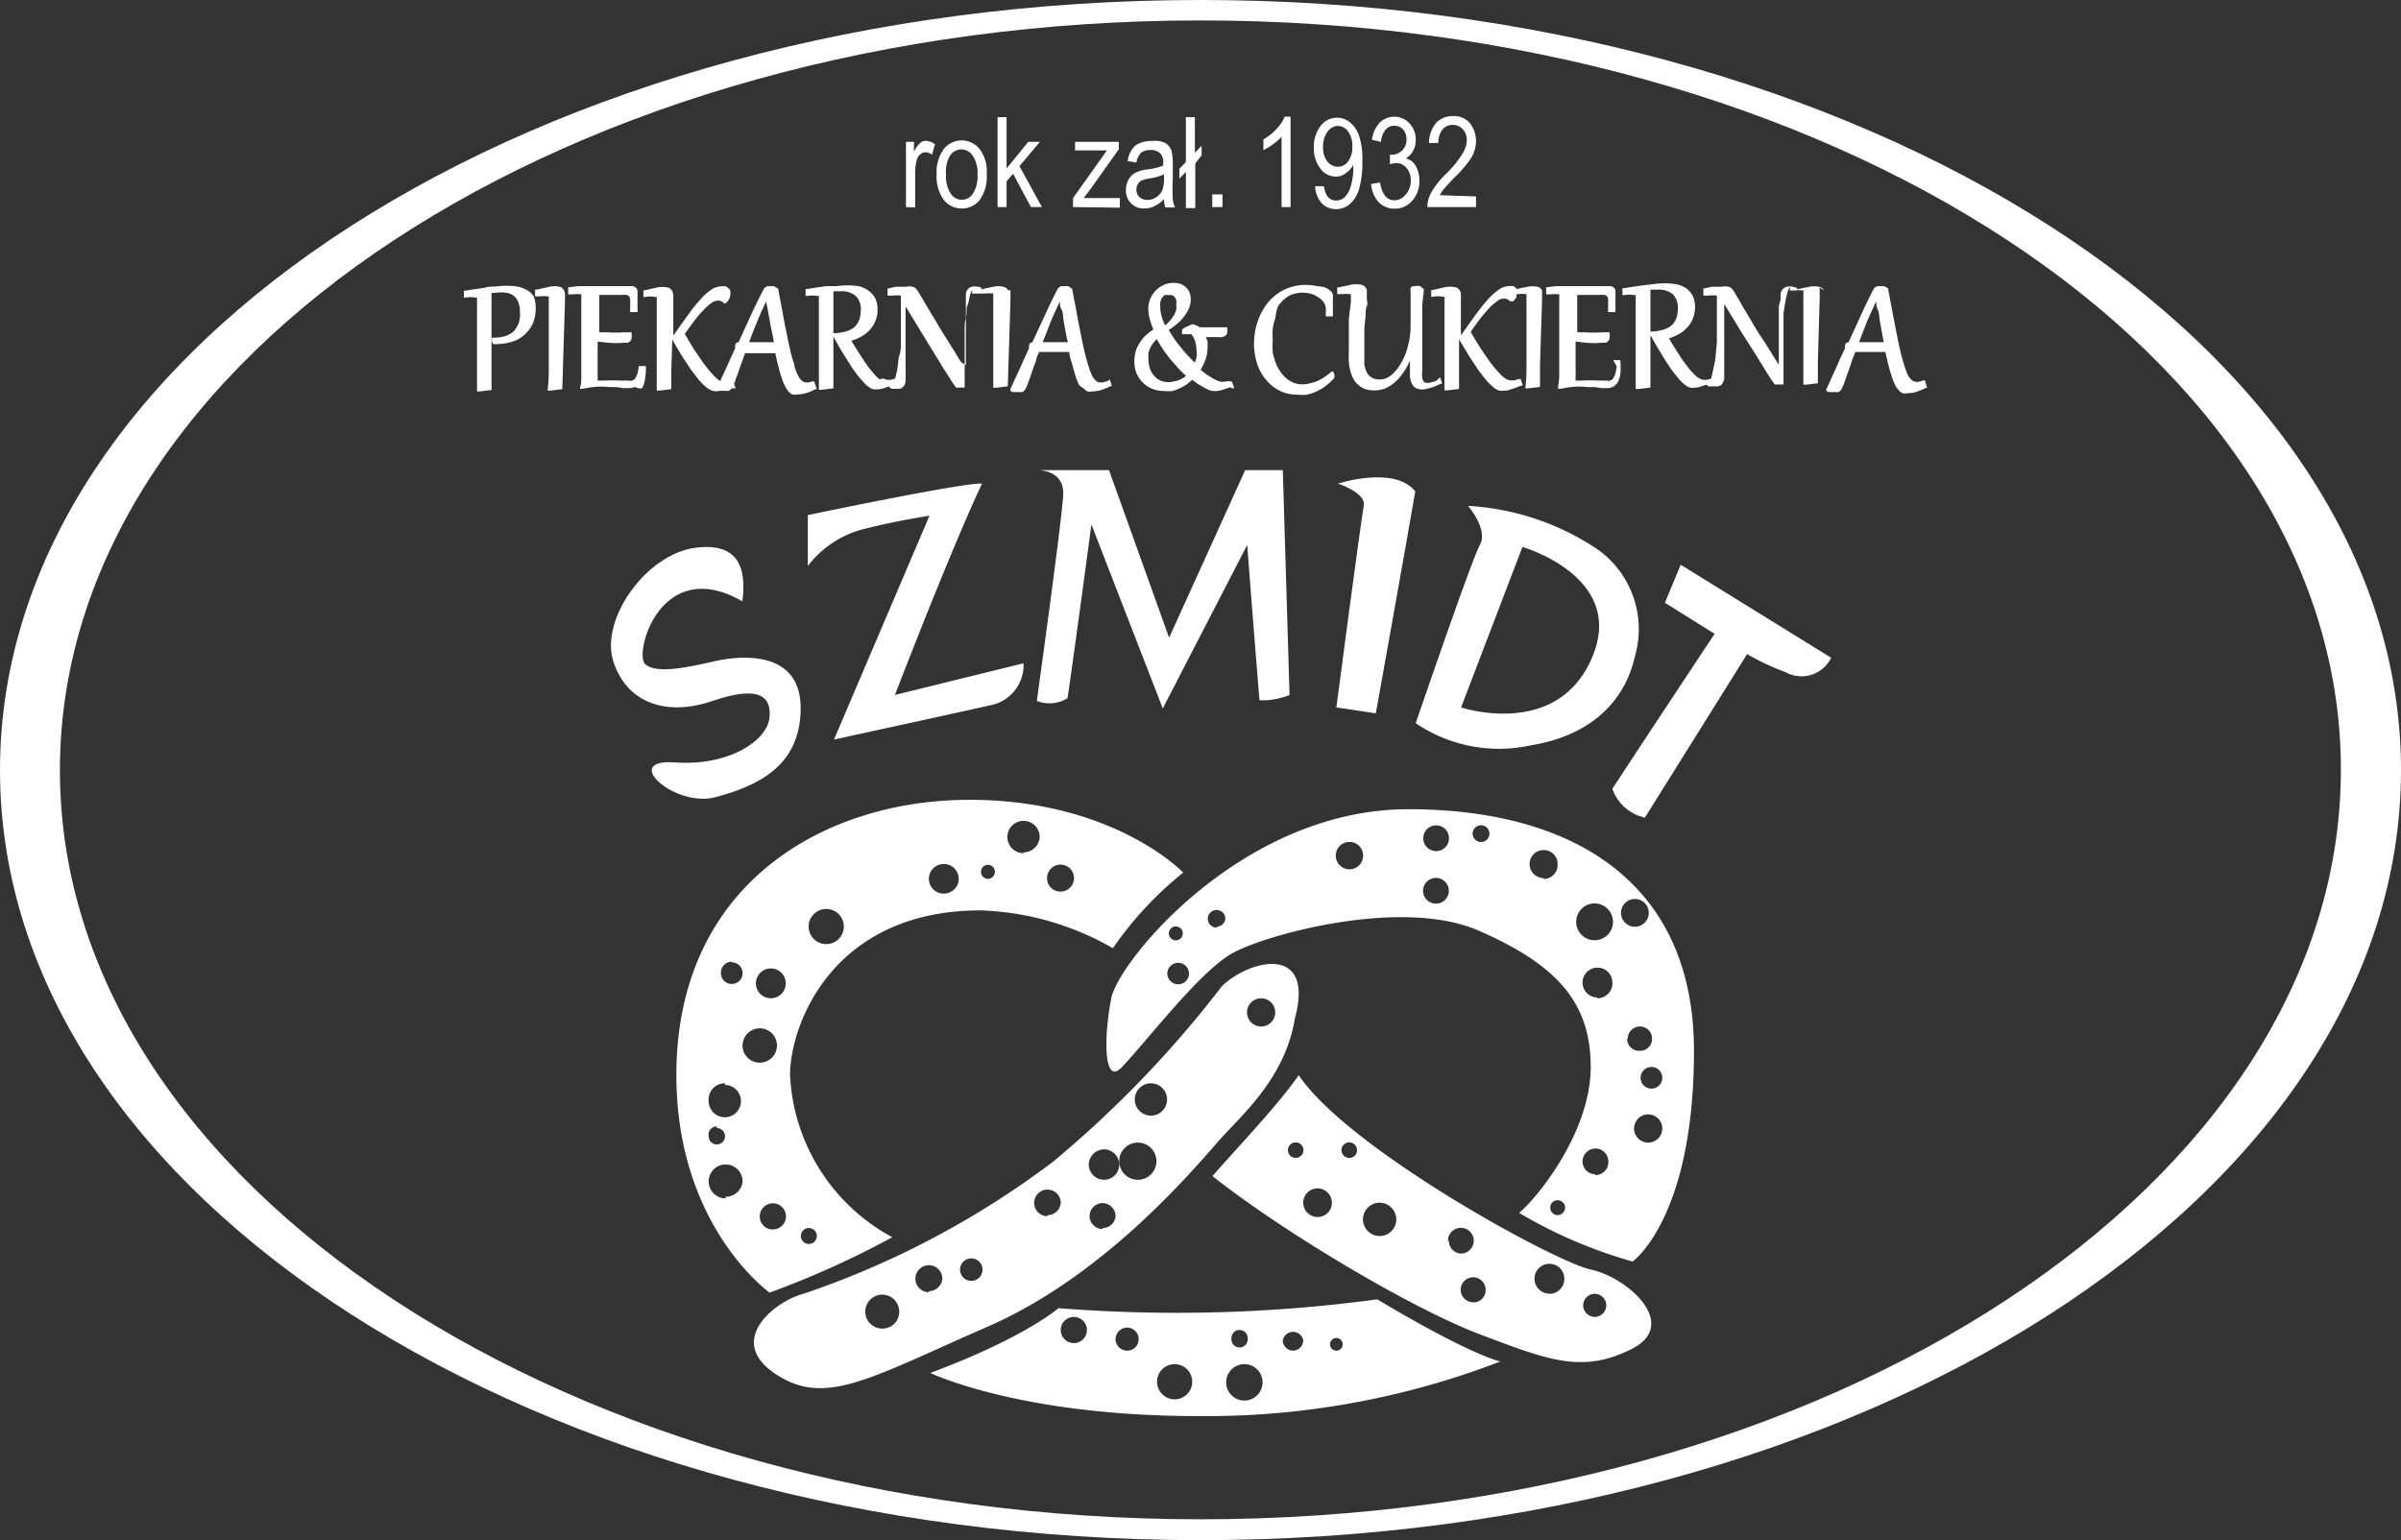 <svg id="Warstwa_1" data-name="Warstwa 1" xmlns="http://www.w3.org/2000/svg" viewBox="0 0 117.43 75.35"><rect x="0" y="0" width="117.43" height="75.35" fill="#333333" stroke="none"/><defs><style>.cls-1{fill:#fff;}</style></defs><title>Szmidt_logo</title><path class="cls-1" d="M59.77,48.24a53.48,53.48,0,0,1-8.26,8.59A43.2,43.2,0,0,1,39.29,63.3c-1.32.33-3.83,2.25-1.39,3.9s4.56.26,10.44-2.31,10.3-8,11.36-9.18,3.17-3,3.63-5.88C64.32,46.19,61.15,46.92,59.77,48.24ZM43.15,65a.83.83,0,1,1,.83-.82A.82.82,0,0,1,43.15,65Zm2.28-1.78a.66.66,0,1,1,.66-.66A.67.67,0,0,1,45.43,63.17Zm2-.56a.55.55,0,0,1,0-1.09.55.55,0,1,1,0,1.09Zm3.8-3.16a.65.65,0,1,1,.65-.65A.65.65,0,0,1,51.23,59.45Zm2.7.63a.64.64,0,0,1-.64-.63.64.64,0,0,1,.64-.64.64.64,0,0,1,.63.64A.63.63,0,0,1,53.93,60.08ZM54,57.72a.75.75,0,0,1-.75-.74.76.76,0,0,1,.75-.75.75.75,0,0,1,.74.75A.74.74,0,0,1,54,57.72Zm1.65,0a.91.91,0,1,1,.91-.91A.91.91,0,0,1,55.69,57.72Zm.64-3.14a.79.79,0,1,1,.79-.79A.79.79,0,0,1,56.33,54.58Zm5.39-4.36a.69.69,0,1,1,.69-.69A.69.69,0,0,1,61.72,50.22Z"/><path class="cls-1" d="M67.36,63.57A73.32,73.32,0,0,1,51.77,64s-1.65,1.45-6.27,3.17c0,0,4.36,2.11,13.09,2.11a40,40,0,0,0,14.79-2.67S72,66.34,67.36,63.57ZM52.52,65.71a.64.64,0,0,1-.64-.64.64.64,0,1,1,1.28,0A.64.64,0,0,1,52.52,65.71Zm2.61.37a.57.57,0,0,1-.57-.56.58.58,0,0,1,.57-.57.57.57,0,0,1,.56.57A.56.56,0,0,1,55.13,66.08Zm2.32,2.38a.86.86,0,1,1,.86-.86A.86.86,0,0,1,57.45,68.46Zm3.18-3.39a.39.39,0,0,1,.39.39.4.4,0,1,1-.79,0A.39.39,0,0,1,60.63,65.07Zm.23,3.45a.89.89,0,1,1,.89-.89A.89.89,0,0,1,60.86,68.52Zm2.39-2.44a.51.51,0,0,1-.51-.51.51.51,0,0,1,1,0A.51.51,0,0,1,63.25,66.08Zm2.11,0a.31.31,0,1,1,.31-.31A.31.31,0,0,1,65.36,66.08Z"/><path class="cls-1" d="M77.8,62.11C76,61.72,65.89,56.17,63.52,52.6c-1,1.45-3,3.54-4.22,4.94C62.74,60.26,69,64,72.38,65.28s5,1.92,7.4.73S79.65,62.51,77.8,62.11ZM63.38,56.65a.38.38,0,1,1,.37-.37A.38.38,0,0,1,63.38,56.65Zm1.06,2.89a.7.7,0,1,1,.7-.7A.69.69,0,0,1,64.44,59.54ZM66,56.65a.38.38,0,1,1,.37-.37A.37.37,0,0,1,66,56.65Zm1.48,3.82a.82.82,0,0,1-.82-.81.82.82,0,0,1,.82-.82.82.82,0,0,1,.81.82A.81.81,0,0,1,67.52,60.47Zm3.34.24a.63.63,0,1,1,.63.62A.63.63,0,0,1,70.86,60.71Zm1.23,3a.61.61,0,1,1,.61-.61A.6.6,0,0,1,72.09,63.72Zm3.73-.42a.73.73,0,1,1,.73-.72A.73.73,0,0,1,75.82,63.3ZM78,64.43a.58.58,0,0,1-.57-.57A.57.57,0,0,1,78,63.3a.56.56,0,0,1,.56.56A.57.57,0,0,1,78,64.43Z"/><path class="cls-1" d="M68.88,39.59c-8.12,0-14.17,7.43-14.53,9.25s-.4,4.35.53,3.36c1.25-1.32,3.76-4.62,5.35-5.54s8.32-2.78,12.09-1.13S77.8,49,77.8,52.2s-2.63,6.42-3.5,7.14a23.16,23.16,0,0,0,5.55,2.38s3-2.12,3-10.31S77,39.59,68.88,39.59ZM57.45,45.33a.34.34,0,1,1,0,.67.34.34,0,0,1,0-.67ZM58,48a.53.53,0,0,1-.75,0,.51.51,0,0,1,0-.74.53.53,0,0,1,.75,0A.53.53,0,0,1,58,48Zm1.51-2.62a.43.43,0,1,1,.42-.42A.42.42,0,0,1,59.54,45.33ZM66,42.53a.67.67,0,1,1,.67-.67A.67.67,0,0,1,66,42.53ZM81.3,52.73a.53.53,0,1,1-.53-.53A.53.53,0,0,1,81.3,52.73ZM70.24,44.21a.63.63,0,1,1,.62-.63A.63.63,0,0,1,70.24,44.21Zm0-2.57a.63.63,0,0,1-.63-.63.63.63,0,1,1,.63.63Zm2.26-.45a.41.41,0,1,1,0-.81.41.41,0,0,1,0,.81Zm3,1.77a.69.69,0,0,1-.69-.69.68.68,0,0,1,.69-.68.67.67,0,0,1,.68.68A.68.68,0,0,1,75.5,43Zm.68,16.49a.37.37,0,0,1-.36-.37.36.36,0,0,1,.36-.36.37.37,0,0,1,.37.36A.38.38,0,0,1,76.18,59.45Zm1.85-2a.63.63,0,0,1-.63-.63.64.64,0,0,1,.63-.63.63.63,0,0,1,.63.63A.63.63,0,0,1,78,57.49Zm.1-8.65a.73.73,0,1,1,.73-.73A.73.73,0,0,1,78.13,48.84ZM78,46a.9.9,0,1,1,.89-.9A.9.9,0,0,1,78,46Zm1.28-1.34a.68.68,0,0,1,1.36,0,.68.68,0,0,1-1.36,0Zm.33,6.16a.6.6,0,0,1,.6-.6.59.59,0,0,1,.59.6.58.58,0,0,1-.59.59A.59.59,0,0,1,79.58,50.82Zm1,5.08a.69.69,0,1,1,0-1.38.69.69,0,0,1,0,1.38Z"/><path class="cls-1" d="M47.41,39.13c-7.06,0-14.33,4.09-14.33,13.47,0,7.4,4.56,10.64,4.56,10.64a44.26,44.26,0,0,0,6-2.71,9.53,9.53,0,0,1-5-7.93c0-2.44,2.06-8.06,9.32-8.06a13.87,13.87,0,0,1,6.47,1.85,17.41,17.41,0,0,1,3.44-3.7S54.48,39.13,47.41,39.13ZM39.56,60.08a.39.39,0,0,1,0,.78.39.39,0,0,1,0-.78Zm-3.77-13a.53.53,0,1,1-.53.53A.53.53,0,0,1,35.79,47.05Zm-.33,6a.79.79,0,1,1-.8.79A.79.79,0,0,1,35.46,53Zm-.4,2.11a.4.4,0,0,1,.4.4.4.4,0,0,1-.8,0A.4.4,0,0,1,35.06,55.11Zm.43,3.44a.83.83,0,0,1-.83-.83.83.83,0,0,1,1.66,0A.83.83,0,0,1,35.49,58.55Zm.83-7.48a.84.84,0,1,1,.84.84A.84.84,0,0,1,36.32,51.07Zm1.47,9a.63.63,0,0,1-.63-.63.64.64,0,1,1,.63.63ZM37.7,48.84a.73.73,0,0,1,0-1.46.73.73,0,1,1,0,1.46Zm2.71-2.65a.86.86,0,1,1,.86-.86A.86.86,0,0,1,40.41,46.19Zm5.75-2.47a.73.73,0,0,1-.73-.72.73.73,0,1,1,1.46,0A.73.73,0,0,1,46.16,43.72ZM48.32,43a.35.35,0,0,1-.34-.35.34.34,0,0,1,.68,0A.35.35,0,0,1,48.32,43Zm1.74-1.26a.79.79,0,1,1,.79-.79A.79.79,0,0,1,50.06,41.7Zm1.8,1.88a.65.65,0,0,1-.65-.65.66.66,0,1,1,.65.65Z"/><path class="cls-1" d="M36.31,29.42c.15-1.22.1-2.94-2.31-2.62s-4.67,3.52-4,5.57,2.62,2.69,4.86,1.92,2.9-.24,2.77.85S35.67,37.49,33,37.3,33,39.54,35,39s4.16-1.48,4.16-4.36-3-2.56-4.16-2.3-2.86.67-3.44.16S32.31,27.12,36.31,29.42Z"/><path class="cls-1" d="M39.51,27.69V25.2s7.68-1.61,8.52-1.54C46.49,26.92,43.77,34,43.77,34l6.29-1.55a2,2,0,0,1-1.65,2.06c-1.73.39-7.62,1.67-7.62,1.67l4.67-10.95s-1.73.26-3.39.7A5,5,0,0,0,39.51,27.69Z"/><path class="cls-1" d="M50.71,34.29S51.93,25.52,52,24.23,50.71,23,50.71,23h3.53l2.94,8.2L60.9,23h1.84L63.07,34a3.49,3.49,0,0,1-1.47.26C61.33,31,61,26.66,61,26.66l-4.13,8-3.49-9s-.92,6.89-1.17,8.5A1.67,1.67,0,0,1,50.71,34.29Z"/><path class="cls-1" d="M65.36,34.61s1.21-9.22,1.34-9.86-1.26-1.09-1.26-1.09,2.76-.9,3.78.38c-.45,2.62-1.93,10.86-1.93,10.86Z"/><path class="cls-1" d="M77.8,26.66a12.62,12.62,0,0,0-6-1.91s1,1.15.58,1.91-3,8.33-3.14,8.72a7.24,7.24,0,0,0,5.6,1.09c3.61-.58,4.79-2.84,5.11-4.32A4.78,4.78,0,0,0,77.8,26.66Zm.06,5.52c-1.7,4-6.4,2.43-6.4,2.43l3-7.85S79.57,28.22,77.86,32.18Z"/><path class="cls-1" d="M78.86,38.59c1.55-2.38,5-7.58,5-7.58l-2.43-1.52.77-1.86,7.36,4.55a1.61,1.61,0,0,1-2.24.7A11.63,11.63,0,0,1,85.45,32l-5,8A2.17,2.17,0,0,1,78.86,38.59Z"/><path class="cls-1" d="M25.82,14.22a1.55,1.55,0,0,0-.51-.2,3.86,3.86,0,0,0-1.09,0c-.17,0-.35,0-.52.06l-.49.07-.45.07-.07,0,0,.34h.07a1.46,1.46,0,0,1,.51,0l.06,0a.16.16,0,0,1,0,.07.61.61,0,0,1,0,.14c0,.36,0,.71,0,1.05s0,.69,0,1,0,.71,0,1.08,0,.76,0,1.17v.08h.14l.57-.07,0-1.06c0-.33,0-.65,0-1l0-.9c0-.29,0-.55,0-.79l0-1h.16a1.85,1.85,0,0,1,.62,0,.86.86,0,0,1,.32.15.77.77,0,0,1,.21.31,1.32,1.32,0,0,1,.08.49,2.26,2.26,0,0,1,0,.25,1.31,1.31,0,0,1-.06.27,1.16,1.16,0,0,1-.14.27.8.8,0,0,1-.22.23,1.19,1.19,0,0,1-.36.16,2,2,0,0,1-.53.06h-.06v.07s0,0,0,.05v0a.22.22,0,0,0,.07.19.28.28,0,0,0,.18,0,2.33,2.33,0,0,0,.76-.12,1.56,1.56,0,0,0,.6-.35,1.63,1.63,0,0,0,.4-.56,1.88,1.88,0,0,0,.13-.74,1.37,1.37,0,0,0-.12-.6A1.2,1.2,0,0,0,25.82,14.22Z"/><path class="cls-1" d="M27.58,14.2h0a.4.4,0,0,0-.14-.15,1.14,1.14,0,0,0-.65,0l-.55.12-.07,0,0,.33h.08l.21,0a1,1,0,0,1,.32,0l.06,0a.34.34,0,0,1,0,.08v1.21l0,1c0,.35,0,.7,0,1.07s0,.76-.05,1.17v.08h.13l.58-.07.13-4.2v-.25a1.85,1.85,0,0,0,0-.25A.48.48,0,0,0,27.58,14.2Z"/><path class="cls-1" d="M31.24,17.92a2.62,2.62,0,0,1-.07.38h0a.9.9,0,0,1-.11.22.33.33,0,0,1-.14.1.56.56,0,0,1-.2,0h-.39a6.88,6.88,0,0,0-.79,0l-.31,0c0-.05,0-.1,0-.16s0-.22,0-.35l0-.4c0-.14,0-.27,0-.41s0-.26,0-.37v-.22l.52.06a4.81,4.81,0,0,0,.75,0l.19,0a.34.34,0,0,0,.14-.09.21.21,0,0,0,.06-.16.81.81,0,0,0,0-.19l0-.07-.06,0-.32,0a6.39,6.39,0,0,1-.78,0l-.42,0,0-1.83h1.1a.75.75,0,0,1,.23,0,.23.23,0,0,1,.12.06.37.37,0,0,1,.06.14,1.91,1.91,0,0,1,0,.28.62.62,0,0,1,0,.13v.23h.36V15.3a2.43,2.43,0,0,0,0-.3c0-.11,0-.21,0-.31s0-.18,0-.26a1.18,1.18,0,0,0,0-.16.28.28,0,0,0-.08-.2.32.32,0,0,0-.2-.07h-2l-.3,0-.34,0-.4.05-.07,0,0,.35h.08l.19,0a.91.91,0,0,1,.3,0l.07,0a.16.16,0,0,1,0,.06.61.61,0,0,1,0,.14v.76c0,.27,0,.54,0,.82s0,.54,0,.81,0,.52,0,.76,0,.47,0,.67,0,.38-.06.52v.08h.15a4.2,4.2,0,0,1,.47-.08,3.26,3.26,0,0,1,.83,0l.36,0,.31.05.26,0a.73.73,0,0,0,.3-.06A.6.6,0,0,0,31.4,19a1.24,1.24,0,0,0,.14-.4,3.4,3.4,0,0,0,.05-.61v-.08l-.34,0Z"/><path class="cls-1" d="M39.79,18.64l-.16.05a.54.54,0,0,1-.31,0,.48.48,0,0,1-.15-.11.91.91,0,0,1-.15-.23,3.31,3.31,0,0,1-.16-.4c0-.17-.11-.37-.16-.6s-.12-.5-.18-.81-.14-.67-.21-1.07-.16-.84-.25-1.34v0l0,0L37.86,14h-.23l-.11,0-.09.06a.18.18,0,0,0-.08.09c-.16.3-.34.67-.55,1.11l-.68,1.49c-.15,0-.16.12-.16.16a.27.27,0,0,0,0,.12l-.43.95-.28.6,0,.07,0,0a.55.55,0,0,1-.14-.09l-.17-.15c-.08-.09-.17-.18-.26-.3a4.43,4.43,0,0,1-.33-.42l-.4-.59c-.14-.22-.29-.48-.46-.77l.45-.61a5,5,0,0,1,.45-.53,2.54,2.54,0,0,1,.4-.36.52.52,0,0,1,.48-.1.6.6,0,0,1,.14.11l0,0h.08a.68.68,0,0,0,.17-.21.53.53,0,0,0,.06-.24.4.4,0,0,0,0-.15.42.42,0,0,0-.09-.14.38.38,0,0,0-.15-.09.64.64,0,0,0-.2,0,.93.93,0,0,0-.52.18,2.66,2.66,0,0,0-.51.47,6.76,6.76,0,0,0-.57.71c-.2.27-.42.58-.65.91l-.1.14v-.2c0-.2,0-.39,0-.57l0-.79a1.26,1.26,0,0,0,0-.16c0-.1,0-.18,0-.26a.65.65,0,0,0-.06-.21h0a.39.39,0,0,0-.16-.15,1.21,1.21,0,0,0-.64,0l-.53.12-.07,0,0,.33h.08a1.25,1.25,0,0,1,.5,0s.06,0,.07,0a.2.2,0,0,1,0,.08.81.81,0,0,1,0,.16c0,.35,0,.69,0,1s0,.69,0,1,0,.71,0,1.08,0,.77,0,1.18v.08h.13l.58-.07v-.07c0-.25,0-.49,0-.75l.05-1.61c.17.3.33.57.47.8l.44.67.36.47c.11.12.2.23.28.3l.14.12.15.1.14.05a.68.68,0,0,0,.35,0h.28a.35.35,0,0,0,.14,0,.21.21,0,0,0,.11-.08L35.8,19h0l.11,0,.07,0-.08-.22.06-.14c0-.08.06-.18.1-.29l.13-.38.12-.33.13-.36.75,0,.73,0c.05.25.1.48.16.68a4.63,4.63,0,0,0,.16.55,2.09,2.09,0,0,0,.16.39,1.36,1.36,0,0,0,.16.25.65.65,0,0,0,.2.15.54.54,0,0,0,.22,0,1.76,1.76,0,0,0,.42-.06,2.81,2.81,0,0,0,.49-.2l.06,0-.11-.32Zm-1.94-1.9H36.64q.16-.45.39-1c.13-.32.28-.66.45-1,0,.14.05.28.07.41s.08.41.11.61.07.38.11.55S37.82,16.62,37.85,16.74Z"/><path class="cls-1" d="M49.3,14.2h0a.36.36,0,0,0-.15-.15,1.14,1.14,0,0,0-.65,0,4.68,4.68,0,0,0-.5.11v-.08l0,0a.79.79,0,0,0-.47-.05.38.38,0,0,0-.13.06.52.52,0,0,0-.1.11.43.43,0,0,0-.06.17c0,.07,0,.16,0,.27s0,.23,0,.38,0,.33,0,.52,0,.43,0,.68,0,.54,0,.86v.79L47,17.71c-.09-.14-.18-.28-.27-.44s-.2-.31-.3-.48l-.32-.51c-.1-.17-.21-.34-.31-.52l-.3-.49-.27-.46L45,14.42l-.11-.18a.85.85,0,0,0-.11-.14.46.46,0,0,0-.14-.07.8.8,0,0,0-.35,0l-.22,0-.27,0-.39.09,0,.34h.08l.2,0a1,1,0,0,1,.31,0,.09.09,0,0,1,.06,0,.16.16,0,0,1,0,.07s0,.09,0,.15v.4c0,.16,0,.32,0,.5s0,.38,0,.58,0,.4,0,.61,0,.4-.07.61-.06.41-.09.6-.08.37-.12.54l0,0h0l-.16.05a.66.66,0,0,1-.28,0l-.13-.05L43,18.55l-.16-.15-.23-.27a4.43,4.43,0,0,1-.28-.37L42,17.25c-.11-.17-.23-.36-.36-.58a2.11,2.11,0,0,0,.46-.19,1.67,1.67,0,0,0,.44-.34,1.48,1.48,0,0,0,.28-.45,1.42,1.42,0,0,0,.1-.55,1.19,1.19,0,0,0-.12-.56,1.09,1.09,0,0,0-.34-.37A1.43,1.43,0,0,0,42,14a3.86,3.86,0,0,0-1.09,0L40.4,14l-.49.07-.44.07-.07,0,0,.34h.08a1.4,1.4,0,0,1,.5,0l.07,0a.16.16,0,0,1,0,.07.61.61,0,0,1,0,.14c0,.36,0,.71,0,1.05s0,.69,0,1,0,.71,0,1.08,0,.76,0,1.17v.08h.13l.58-.07,0-1.06,0-1q0-.47,0-.9c0-.29,0-.55,0-.79l0-1h.36a1.07,1.07,0,0,1,.74.23.93.93,0,0,1,.24.7,1.64,1.64,0,0,1-.07.46,1,1,0,0,1-.22.34,1,1,0,0,1-.39.22,2.19,2.19,0,0,1-.63.1h-.06l0,.12v0c.19.33.36.64.52.9l.43.68c.13.18.25.35.35.47l.28.31a.75.75,0,0,0,.14.12l.14.1.14.05.16,0a1.18,1.18,0,0,0,.37-.07l.24-.08,0,.05.1.07h.37a.25.25,0,0,0,.15-.05.43.43,0,0,0,.11-.12.47.47,0,0,0,.06-.19,1.7,1.7,0,0,0,0-.28,3.18,3.18,0,0,0,0-.38c0-.22,0-.45,0-.7s0-.52,0-.79,0-.57,0-.87,0-.43,0-.65l1.5,2.46c.11.17.21.33.3.49l.28.43c.08.13.15.25.22.35l.17.24,0,0h.09l.33,0v-.07c0-.14,0-.28,0-.41v-.39l0-1.3,0-.61c0-.21,0-.43.06-.64s0-.42.08-.61.08-.36.13-.52.06-.16.09-.23l0,.18H48l.21,0a.94.94,0,0,1,.31,0,.09.09,0,0,1,.06,0,.34.34,0,0,1,0,.08s0,.1,0,.16c0,.36,0,.71,0,1.05s0,.69,0,1,0,.7,0,1.07,0,.76,0,1.17v.08h.13l.58-.07.13-4.2v-.5A.65.65,0,0,0,49.3,14.2Z"/><path class="cls-1" d="M54.17,18.64l-.16.05a.54.54,0,0,1-.31,0,.48.48,0,0,1-.15-.11.91.91,0,0,1-.15-.23,3.44,3.44,0,0,1-.15-.4c-.06-.17-.11-.37-.17-.6s-.12-.5-.18-.81-.14-.67-.21-1.07-.16-.84-.25-1.34v0l0,0L52.25,14H52l-.1,0-.1.06a.24.24,0,0,0-.08.09c-.15.3-.34.67-.54,1.11l-.69,1.49a.16.16,0,0,0-.16.16.27.27,0,0,0,0,.12l-.43.95c-.15.34-.32.69-.49,1.07l0,.06.1.07h.34a.32.32,0,0,0,.14,0,.28.28,0,0,0,.12-.08l.09-.15.06-.16.08-.21.1-.29.13-.38a3,3,0,0,0,.12-.33c0-.11.09-.23.13-.36l.76,0,.72,0c0,.25.11.48.16.68s.11.39.16.55a3.1,3.1,0,0,0,.16.39A1,1,0,0,0,53,19a.62.62,0,0,0,.19.15.54.54,0,0,0,.22,0,1.7,1.7,0,0,0,.42-.06,2.81,2.81,0,0,0,.49-.2l.06,0-.1-.32Zm-1.94-1.9H51l.39-1c.13-.32.29-.66.45-1,0,.14,0,.28.08.41s.07.41.11.61.07.38.1.55S52.2,16.62,52.23,16.74Z"/><path class="cls-1" d="M60.19,18.65l-.17,0a.74.74,0,0,1-.41,0,2.28,2.28,0,0,1-.28-.13l-.32-.2-.29-.23a2.55,2.55,0,0,0,.24-.5,1.9,1.9,0,0,0,.1-.57.62.62,0,0,0,0-.13.55.55,0,0,0,0-.17.49.49,0,0,0-.06-.17s0,0,0-.06h.58a.66.66,0,0,0,.21,0,.48.48,0,0,0,.16-.08.21.21,0,0,0,.07-.17.45.45,0,0,0,0-.18l0-.05h-.06l-.31,0-.31,0h-.65a1.58,1.58,0,0,0-.37-.15h0L58,16a.27.27,0,0,0-.1.06.27.27,0,0,0-.08.07.13.13,0,0,0,0,.11.15.15,0,0,0,0,.11.19.19,0,0,0,.1,0l.14,0,.21,0a1.11,1.11,0,0,1,.18.34,1.54,1.54,0,0,1,.07.42,2.33,2.33,0,0,1,0,.37,1.34,1.34,0,0,1-.09.26l-.31-.32a5.2,5.2,0,0,1-.37-.43,4.83,4.83,0,0,1-.34-.45c-.09-.13-.17-.27-.25-.4a3,3,0,0,0,.47-.35,2.14,2.14,0,0,0,.35-.4,1.45,1.45,0,0,0,.2-.39,1.23,1.23,0,0,0,.06-.36.87.87,0,0,0-.06-.32.78.78,0,0,0-.17-.26,1,1,0,0,0-.27-.17,1.17,1.17,0,0,0-.82.05,1.19,1.19,0,0,0-.39.27,1.41,1.41,0,0,0-.27.4,1.39,1.39,0,0,0-.1.5,1.93,1.93,0,0,0,.08.52,3.58,3.58,0,0,0,.17.49,3.55,3.55,0,0,0-.31.23,2,2,0,0,0-.31.35,1.67,1.67,0,0,0-.23.44,1.8,1.8,0,0,0-.08.54,1.48,1.48,0,0,0,.12.61,1.32,1.32,0,0,0,.32.45,1.24,1.24,0,0,0,.46.29,1.56,1.56,0,0,0,.57.1,1.72,1.72,0,0,0,.39,0,2.46,2.46,0,0,0,.38-.14,3,3,0,0,0,.34-.2l.25-.21.27.2.32.19a2.28,2.28,0,0,0,.28.13,1,1,0,0,0,.51,0l.24-.07.22-.08L60.3,19l.07,0-.11-.31Zm-3.61-2.06q.12.22.27.45c.11.17.24.34.37.51l.42.48c.12.13.25.25.37.36l-.12.09h0l-.21.11a.86.86,0,0,1-.23.06,1.06,1.06,0,0,1-.61,0,.81.81,0,0,1-.34-.21,1,1,0,0,1-.24-.36,1.35,1.35,0,0,1-.09-.52,1.39,1.39,0,0,1,0-.3,1.69,1.69,0,0,1,.1-.27,1.82,1.82,0,0,1,.15-.23Zm.4-.68a2.41,2.41,0,0,1-.16-.42,1.5,1.5,0,0,1-.07-.45,1.07,1.07,0,0,1,0-.25h0a.49.49,0,0,1,.08-.21.44.44,0,0,1,.13-.14.46.46,0,0,1,.21,0,.42.42,0,0,1,.16,0,.29.29,0,0,1,.12.1.36.36,0,0,1,.08.15.64.64,0,0,1,0,.2,1.3,1.3,0,0,1,0,.26,1.69,1.69,0,0,1-.12.28,1.48,1.48,0,0,1-.22.29A1.59,1.59,0,0,1,57,15.91Z"/><path class="cls-1" d="M65.21,18.18l0,0-.09,0,0,0a2.93,2.93,0,0,1-.36.28,2.37,2.37,0,0,1-.35.19,2.07,2.07,0,0,1-.33.1,1.35,1.35,0,0,1-.75,0,1.48,1.48,0,0,1-.37-.2,1.64,1.64,0,0,1-.31-.33,1.78,1.78,0,0,1-.24-.43,3.08,3.08,0,0,1-.16-.54,4,4,0,0,1,0-.62,3.43,3.43,0,0,1,0-.56,3,3,0,0,1,.13-.52A2.35,2.35,0,0,1,62.5,15a1.55,1.55,0,0,1,.31-.36,1.41,1.41,0,0,1,.39-.24,1.61,1.61,0,0,1,.82-.05,1.31,1.31,0,0,1,.28.09l.25.15a1.19,1.19,0,0,1,.19.2.82.82,0,0,1,.1.24,1.09,1.09,0,0,1,0,.26v.19h.35l0-.65c0-.16,0-.29,0-.39a.29.29,0,0,0-.12-.21.85.85,0,0,0-.3-.18A2,2,0,0,0,64.4,14a2.23,2.23,0,0,0-.54-.06,2.35,2.35,0,0,0-.77.12,2.28,2.28,0,0,0-.64.33,2.47,2.47,0,0,0-.49.48,3,3,0,0,0-.35.6,3.63,3.63,0,0,0-.21.66,4.26,4.26,0,0,0-.07.7,3.08,3.08,0,0,0,.08.68,2.28,2.28,0,0,0,.2.59,2,2,0,0,0,.33.5,1.88,1.88,0,0,0,.42.38,2,2,0,0,0,.51.25,2.25,2.25,0,0,0,.58.08,2.38,2.38,0,0,0,.46,0,1.83,1.83,0,0,0,.45-.15,1.87,1.87,0,0,0,.45-.26,2.79,2.79,0,0,0,.45-.41.19.19,0,0,0,0-.08.16.16,0,0,0,0-.09Z"/><path class="cls-1" d="M70.25,18.63a1.53,1.53,0,0,1-.24.07.47.47,0,0,1-.35,0,.56.56,0,0,1-.1-.19,1.92,1.92,0,0,1,0-.38c0-.16,0-.34,0-.56s0-.55,0-.82,0-.54,0-.81,0-.56,0-.85.05-.59.08-.91v-.06l-.05,0L69.47,14a.61.61,0,0,0-.27,0l-.12,0-.09.08a.28.28,0,0,0,0,.13l0,.4c0,.13,0,.24,0,.35s0,.21,0,.3l0,.79a3.72,3.72,0,0,1-.08.66,4.24,4.24,0,0,1-.17.61,3.16,3.16,0,0,1-.26.52,2.12,2.12,0,0,1-.31.4,1.27,1.27,0,0,1-.36.26.88.88,0,0,1-.67,0,.75.75,0,0,1-.2-.15.67.67,0,0,1-.13-.22,2.29,2.29,0,0,1-.08-.28,3,3,0,0,1,0-.33c0-.11,0-.22,0-.34s0-.37,0-.56,0-.4,0-.59l.06-.56c0-.18,0-.35.06-.49s0-.27,0-.38,0-.18,0-.22a1,1,0,0,0,0-.19.36.36,0,0,0-.08-.15.31.31,0,0,0-.15-.1,1.34,1.34,0,0,0-.59,0l-.56.12-.07,0,0,.33h.08l.21,0a1,1,0,0,1,.31,0l.07,0,0,.05s0,.07,0,.11,0,.12,0,.22l-.1.84c0,.17,0,.35,0,.54s0,.37,0,.55,0,.36,0,.53a3.62,3.62,0,0,0,0,.46,1.93,1.93,0,0,0,.07.43,1.64,1.64,0,0,0,.14.39,1,1,0,0,0,.24.31,1,1,0,0,0,.34.21,1.37,1.37,0,0,0,.47.07,1.5,1.5,0,0,0,.47-.08,1.66,1.66,0,0,0,.41-.23,2.05,2.05,0,0,0,.34-.32,3.69,3.69,0,0,0,.29-.4,4.37,4.37,0,0,0,.22-.43v0c0,.16,0,.31,0,.45s0,.26,0,.37a1.07,1.07,0,0,0,.09.3.49.49,0,0,0,.18.22.77.77,0,0,0,.52.05l.23-.06a1.25,1.25,0,0,0,.25-.09l.25-.11.06,0-.11-.31Z"/><path class="cls-1" d="M75.42,14.2h0a.54.54,0,0,0-.15-.15,1.23,1.23,0,0,0-.65,0,3.92,3.92,0,0,0-.46.1l0-.05A.38.38,0,0,0,74,14a.56.56,0,0,0-.2,0,.9.9,0,0,0-.51.18,3.06,3.06,0,0,0-.52.47c-.17.19-.36.43-.57.71s-.41.58-.65.91l-.1.14a1.21,1.21,0,0,0,0-.19l0-.58c0-.17,0-.33,0-.46v-.49a2.09,2.09,0,0,0,0-.26.38.38,0,0,0-.21-.36,1.21,1.21,0,0,0-.64,0l-.54.12-.06,0,0,.33h.08a1.25,1.25,0,0,1,.5,0l.07,0a.11.11,0,0,1,0,.08.78.78,0,0,1,0,.16c0,.35,0,.69,0,1s0,.69,0,1,0,.71,0,1.08,0,.77,0,1.18v.08h.13l.58-.07,0-.82c0-.25,0-.49,0-.74l0-.71v-.16l.48.8.44.67c.13.18.25.34.36.47a2.86,2.86,0,0,0,.28.3l.14.12.14.1.15.05a.41.41,0,0,0,.16,0h.18l.2-.06.24-.08.29-.11.06,0-.11-.32-.07,0-.21.06a.66.66,0,0,1-.28,0,.43.43,0,0,1-.13-.05l-.14-.09-.16-.15-.27-.3c-.09-.11-.2-.25-.32-.42s-.25-.36-.4-.59-.3-.48-.46-.77l.44-.61c.16-.2.31-.38.45-.53a2.57,2.57,0,0,1,.41-.36.5.5,0,0,1,.47-.1.48.48,0,0,1,.15.11l0,0H74a.68.68,0,0,0,.17-.21.74.74,0,0,0,0-.14h.12a.94.94,0,0,1,.31,0,.09.09,0,0,1,.06,0l0,.08s0,.1,0,.16c0,.36,0,.71,0,1.05s0,.69,0,1,0,.7,0,1.07,0,.76-.05,1.17v.08h.13l.58-.07v-.07l0-1,.1-3.14v-.5A1,1,0,0,0,75.42,14.2Z"/><path class="cls-1" d="M79.07,17.92a2.62,2.62,0,0,1-.07.38.9.9,0,0,1-.11.22.28.28,0,0,1-.14.1.56.56,0,0,1-.2,0h-.38a7.07,7.07,0,0,0-.8,0l-.31,0c0-.05,0-.1,0-.16a3.49,3.49,0,0,0,0-.35l0-.4c0-.14,0-.27,0-.41s0-.25,0-.37v-.22l.52.06a4.82,4.82,0,0,0,.75,0l.19,0a.28.28,0,0,0,.14-.09.21.21,0,0,0,.06-.16.46.46,0,0,0,0-.19l0-.07-.07,0-.32,0a6.35,6.35,0,0,1-.78,0l-.41,0,0-1.83h1.1a.75.75,0,0,1,.23,0,.23.23,0,0,1,.12.06.26.26,0,0,1,.06.14,1.91,1.91,0,0,1,0,.28v.13s0,.1,0,.15v.08h.36V15.3l0-.3,0-.31c0-.1,0-.18,0-.26a1.18,1.18,0,0,0,0-.16.24.24,0,0,0-.08-.2.32.32,0,0,0-.2-.07h-2l-.3,0-.34,0-.4.05-.07,0,0,.35h.08l.19,0a.89.89,0,0,1,.3,0s.06,0,.07,0a.06.06,0,0,1,0,.06.61.61,0,0,1,0,.14v.76c0,.27,0,.54,0,.82s0,.54,0,.81,0,.52,0,.76,0,.47,0,.67a3.56,3.56,0,0,1-.06.52v.08h.15a4.2,4.2,0,0,1,.47-.08,3.35,3.35,0,0,1,.84,0l.35,0,.31.05.27,0a.72.72,0,0,0,.29-.06.71.71,0,0,0,.24-.22,1.44,1.44,0,0,0,.13-.4,3.4,3.4,0,0,0,0-.61v-.08l-.35,0Z"/><path class="cls-1" d="M89.2,14.2h0a.36.36,0,0,0-.15-.15,1.2,1.2,0,0,0-.64,0,4.8,4.8,0,0,0-.51.11v-.08l-.05,0a.77.77,0,0,0-.47-.05.27.27,0,0,0-.12.06.57.57,0,0,0-.11.11.67.67,0,0,0-.06.17,1.56,1.56,0,0,0,0,.27A3.18,3.18,0,0,0,87,15c0,.15,0,.33,0,.52s0,.43,0,.68v.86c0,.24,0,.5,0,.79a1.1,1.1,0,0,0-.09-.14l-.27-.44-.3-.48L86,16.28c-.1-.17-.21-.34-.31-.52l-.29-.49c-.1-.16-.19-.31-.27-.46s-.16-.27-.23-.39a1.42,1.42,0,0,0-.11-.18.53.53,0,0,0-.11-.14.37.37,0,0,0-.14-.07.79.79,0,0,0-.35,0l-.21,0-.27,0-.4.09,0,.34h.08l.21,0a.91.91,0,0,1,.3,0,.15.15,0,0,1,.07,0l0,.07a.66.66,0,0,1,0,.15v.4c0,.16,0,.32,0,.5l0,.58c0,.2,0,.4,0,.61l-.06.61c0,.2-.06.4-.1.6s-.08.37-.12.54v0h0l-.16.05a.66.66,0,0,1-.28,0l-.13-.05-.13-.09a1.1,1.1,0,0,1-.16-.15,3.48,3.48,0,0,1-.24-.27l-.28-.37c-.1-.14-.21-.32-.33-.51s-.23-.36-.35-.58a2.34,2.34,0,0,0,.46-.19,1.62,1.62,0,0,0,.43-.34,1.31,1.31,0,0,0,.28-.45,1.42,1.42,0,0,0,.1-.55,1.19,1.19,0,0,0-.12-.56,1.06,1.06,0,0,0-.33-.37,1.49,1.49,0,0,0-.5-.19,3.78,3.78,0,0,0-1.08,0l-.51.06-.5.07-.44.07-.07,0,0,.34h.08a1.4,1.4,0,0,1,.5,0l.07,0,0,.07a.61.61,0,0,1,0,.14c0,.36,0,.71,0,1.05s0,.69,0,1,0,.71,0,1.08,0,.76,0,1.17v.08h.14l.58-.07,0-1.06q0-.49,0-1l0-1c0-.27,0-.51,0-.73l0-1h.36a1.06,1.06,0,0,1,.74.23.93.93,0,0,1,.24.7,1.35,1.35,0,0,1-.07.46.92.92,0,0,1-.21.34,1.09,1.09,0,0,1-.4.22,2.17,2.17,0,0,1-.62.1h-.07l0,.12,0,0c.19.34.36.64.52.9s.3.49.43.68a4.1,4.1,0,0,0,.35.47,3.15,3.15,0,0,0,.27.31l.14.12.14.1.14.05.16,0a1.23,1.23,0,0,0,.38-.07l.23-.08,0,0,.1.08H84a.25.25,0,0,0,.15-.05.26.26,0,0,0,.11-.12.69.69,0,0,0,.07-.19c0-.08,0-.17,0-.28s0-.23,0-.38,0-.45,0-.7,0-.52,0-.79,0-.57,0-.87,0-.43,0-.65l.56.92.31.51.64,1,.3.49.27.43.22.35.17.24,0,0h.1l.33,0v-.48l0-1.69c0-.2,0-.4,0-.61s0-.43,0-.64a5.58,5.58,0,0,1,.09-.61,3.33,3.33,0,0,1,.12-.52,1.22,1.22,0,0,1,.1-.23l0,.18h.08l.21,0a.92.92,0,0,1,.31,0,.09.09,0,0,1,.06,0,.11.11,0,0,1,0,.08.76.76,0,0,1,0,.16c0,.36,0,.71,0,1.05s0,.69,0,1,0,.7,0,1.07,0,.76,0,1.17v.08h.14l.57-.07v-.07l0-1,.09-3.14c0-.14,0-.22,0-.25s0-.18,0-.25A.65.65,0,0,0,89.2,14.2Z"/><path class="cls-1" d="M94.15,18.61l-.08,0-.15.05a.53.53,0,0,1-.31,0,.33.33,0,0,1-.15-.11.71.71,0,0,1-.16-.23,3.44,3.44,0,0,1-.15-.4c-.05-.16-.11-.36-.17-.6s-.12-.51-.18-.81l-.21-1.07c-.07-.39-.16-.84-.25-1.34v0l0,0L92.15,14h-.24l-.1,0-.1.06a.24.24,0,0,0-.08.09c-.15.3-.34.67-.54,1.11s-.43.93-.68,1.49c-.15,0-.17.12-.17.16a.19.19,0,0,0,0,.12c-.14.3-.29.62-.43.95l-.49,1.07,0,.06.1.07h.35a.31.31,0,0,0,.13,0,.23.23,0,0,0,.12-.08.54.54,0,0,0,.09-.15l.07-.16.31-.88.11-.33.14-.36.75,0,.72,0c.06.25.11.48.16.68s.11.39.16.55a3.89,3.89,0,0,0,.16.39,1,1,0,0,0,.17.25.55.55,0,0,0,.2.15.49.49,0,0,0,.21,0,1.77,1.77,0,0,0,.43-.06,3.08,3.08,0,0,0,.48-.2l.07,0Zm-2-1.87H90.92l.39-1c.14-.32.29-.66.46-1,0,.14,0,.28.07.41s.07.41.11.61.07.38.1.55S92.11,16.62,92.13,16.74Z"/><path class="cls-1" d="M44.31,10.13V6.94h.39v.49A1.33,1.33,0,0,1,45,7a.43.43,0,0,1,.28-.11.77.77,0,0,1,.45.17l-.15.51a.53.53,0,0,0-.32-.12.35.35,0,0,0-.25.1.5.5,0,0,0-.17.27,2.39,2.39,0,0,0-.08.66v1.67Z"/><path class="cls-1" d="M45.81,8.54a1.94,1.94,0,0,1,.35-1.25,1.12,1.12,0,0,1,1.75,0,1.8,1.8,0,0,1,.35,1.21,2,2,0,0,1-.34,1.28,1.1,1.1,0,0,1-.88.42,1.11,1.11,0,0,1-.88-.42A1.93,1.93,0,0,1,45.81,8.54Zm.46,0a1.52,1.52,0,0,0,.22.92.64.64,0,0,0,1.1,0,1.54,1.54,0,0,0,.22-.92,1.5,1.5,0,0,0-.23-.91A.65.65,0,0,0,47,7.31a.67.67,0,0,0-.54.31A1.53,1.53,0,0,0,46.27,8.53Z"/><path class="cls-1" d="M48.79,10.13V5.73h.44V8.24l1.06-1.3h.57l-1,1.19,1.1,2h-.54L49.55,8.5l-.32.37v1.26Z"/><path class="cls-1" d="M52.48,10.13V9.69l1.66-2.33-.5,0H52.58V6.94h2.14V7.3l-1.42,2L53,9.69l.56,0h1.21v.47Z"/><path class="cls-1" d="M56.93,9.74a1.56,1.56,0,0,1-.46.34,1.11,1.11,0,0,1-.5.12.86.86,0,0,1-.9-.91,1,1,0,0,1,.12-.49.82.82,0,0,1,.31-.33,1.64,1.64,0,0,1,.6-.18,2.92,2.92,0,0,0,.79-.19V8a.67.67,0,0,0-.11-.46.63.63,0,0,0-.51-.2.72.72,0,0,0-.46.13.9.9,0,0,0-.23.48l-.43-.07a1.27,1.27,0,0,1,.37-.75,1.29,1.29,0,0,1,.82-.23A1.17,1.17,0,0,1,57,7a.7.7,0,0,1,.3.39,2.73,2.73,0,0,1,.06.66v.72a8.94,8.94,0,0,0,0,1,1.36,1.36,0,0,0,.11.38H57A1.12,1.12,0,0,1,56.93,9.74Zm0-1.21a2.55,2.55,0,0,1-.72.2,1.61,1.61,0,0,0-.39.11.37.37,0,0,0-.17.18.44.44,0,0,0-.07.26.46.46,0,0,0,.15.36.53.53,0,0,0,.39.14.75.75,0,0,0,.43-.13.89.89,0,0,0,.29-.32,1.58,1.58,0,0,0,.09-.6Z"/><path class="cls-1" d="M58,8.41l-.32.33V8.26L58,7.93V5.73h.44V7.47l.33-.34V7.6L58.46,8v2.18H58Z"/><path class="cls-1" d="M59.29,10.13V9.51h.5v.62Z"/><path class="cls-1" d="M63.12,10.13h-.44V6.69a2.15,2.15,0,0,1-.41.36,2.55,2.55,0,0,1-.48.29V6.82a2.52,2.52,0,0,0,.65-.52,1.77,1.77,0,0,0,.39-.59h.29Z"/><path class="cls-1" d="M64.32,9.11l.43,0c.07.47.27.7.6.7a.6.6,0,0,0,.4-.15,1.13,1.13,0,0,0,.31-.54,3,3,0,0,0,.13-.9V8.06a1.11,1.11,0,0,1-.38.42.78.78,0,0,1-.47.16.94.94,0,0,1-.76-.39,1.57,1.57,0,0,1-.32-1,1.65,1.65,0,0,1,.33-1.09,1,1,0,0,1,.8-.4,1,1,0,0,1,.63.22,1.49,1.49,0,0,1,.45.66,3.65,3.65,0,0,1,.16,1.24,4.65,4.65,0,0,1-.17,1.41A1.61,1.61,0,0,1,66,10a1,1,0,0,1-.66.23.94.94,0,0,1-.69-.28A1.32,1.32,0,0,1,64.32,9.11Zm1.82-1.94a1.16,1.16,0,0,0-.21-.74.61.61,0,0,0-.49-.27.64.64,0,0,0-.51.28,1.23,1.23,0,0,0-.22.77,1.05,1.05,0,0,0,.21.69.67.67,0,0,0,.51.26.61.61,0,0,0,.5-.26A1.11,1.11,0,0,0,66.14,7.17Z"/><path class="cls-1" d="M67.06,9l.44-.07c.09.58.33.87.7.87a.7.7,0,0,0,.53-.26A1,1,0,0,0,69,8.84a.88.88,0,0,0-.21-.62.62.62,0,0,0-.5-.24,1.1,1.1,0,0,0-.31.06l0-.47h.07a.72.72,0,0,0,.74-.74.74.74,0,0,0-.17-.5.58.58,0,0,0-.42-.18.56.56,0,0,0-.43.19,1.11,1.11,0,0,0-.23.6l-.44-.1A1.53,1.53,0,0,1,67.48,6a1,1,0,0,1,.71-.29,1,1,0,0,1,.75.33,1.13,1.13,0,0,1,.3.81,1,1,0,0,1-.13.53.86.86,0,0,1-.36.37.78.78,0,0,1,.36.19,1,1,0,0,1,.22.37,1.46,1.46,0,0,1,.09.52,1.4,1.4,0,0,1-.36,1,1.11,1.11,0,0,1-.85.38,1.07,1.07,0,0,1-.79-.33A1.47,1.47,0,0,1,67.06,9Z"/><path class="cls-1" d="M72.19,9.61v.52H69.81A1.48,1.48,0,0,1,70,9.42a4.12,4.12,0,0,1,.73-.92,5.14,5.14,0,0,0,.81-1,1.31,1.31,0,0,0,.2-.63.77.77,0,0,0-.2-.55.64.64,0,0,0-.49-.21.61.61,0,0,0-.5.23,1,1,0,0,0-.2.65L69.89,7a1.56,1.56,0,0,1,.36-1,1.11,1.11,0,0,1,.82-.32,1,1,0,0,1,.84.37,1.42,1.42,0,0,1,.28.85,1.63,1.63,0,0,1-.22.8,5.79,5.79,0,0,1-.85,1c-.26.27-.43.46-.51.56a1.81,1.81,0,0,0-.19.29Z"/><path class="cls-1" d="M58.71,0C26.29,0,0,16.87,0,37.68S26.29,75.35,58.71,75.35s58.72-16.87,58.72-37.67S91.14,0,58.71,0Zm0,74.33c-30.8,0-55.78-16.41-55.78-36.65S27.91,1,58.71,1s55.78,16.4,55.78,36.65S89.52,74.33,58.71,74.33Z"/></svg>
